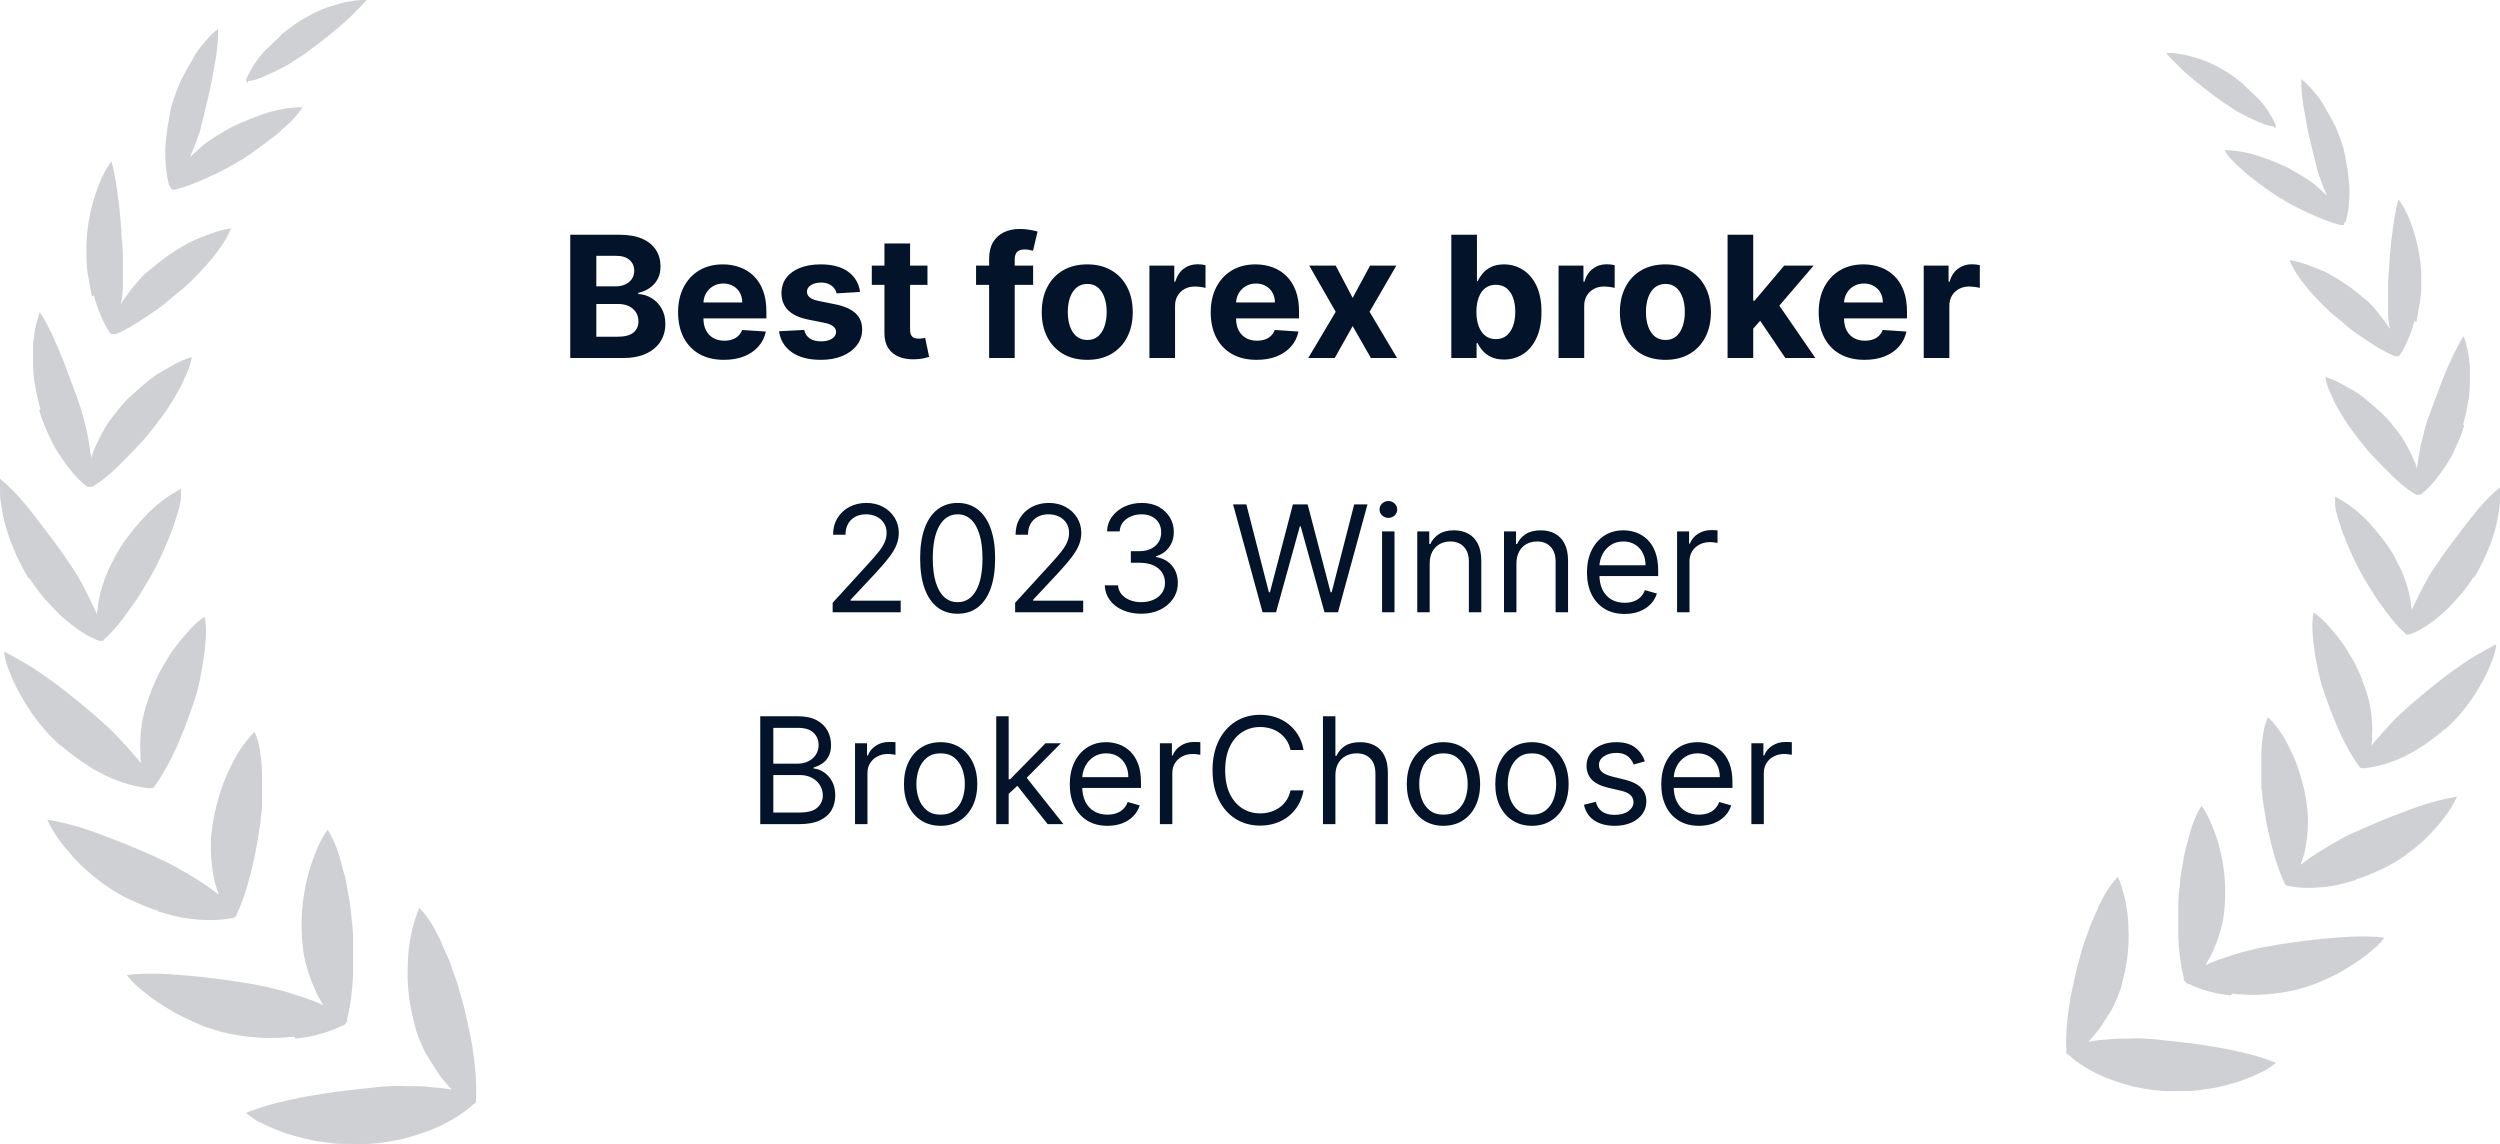 <svg width="236" height="108" viewBox="0 0 236 108" fill="none" xmlns="http://www.w3.org/2000/svg">
<path opacity="0.2" d="M45 103.926C45 103.926 44.809 104.242 44.681 104.242C43.725 105.127 42.323 106.012 40.73 106.644C39.901 106.96 38.945 107.277 37.989 107.529C37.033 107.719 36.013 107.909 35.057 107.972C34.101 108.035 33.081 107.972 31.997 107.972C31.487 107.972 30.914 107.845 30.34 107.782C29.766 107.719 29.256 107.593 28.683 107.466C28.173 107.34 27.599 107.15 27.089 107.024C26.579 106.834 26.069 106.644 25.623 106.455C25.177 106.265 24.731 106.012 24.285 105.823C23.902 105.57 23.52 105.317 23.201 105.064C23.966 104.748 24.922 104.432 25.878 104.179C26.898 103.926 27.982 103.673 29.065 103.484C30.149 103.294 31.36 103.104 32.443 102.978C33.591 102.851 34.738 102.725 35.822 102.599C36.714 102.535 37.606 102.472 38.435 102.535C39.327 102.535 40.156 102.535 40.984 102.662C41.558 102.662 42.132 102.788 42.642 102.851C42.259 102.472 41.941 102.03 41.558 101.587C41.112 100.955 40.666 100.196 40.22 99.501C39.837 98.743 39.518 97.984 39.264 97.225C39.008 96.214 38.754 95.202 38.626 94.191C38.499 93.116 38.435 92.105 38.499 91.093C38.499 90.082 38.626 89.134 38.817 88.186C39.008 87.3 39.264 86.415 39.582 85.72C39.773 85.91 39.965 86.099 40.156 86.352C40.347 86.605 40.538 86.858 40.73 87.174C40.921 87.49 41.112 87.806 41.239 88.122C41.431 88.438 41.622 88.818 41.749 89.197C41.941 89.576 42.068 89.956 42.259 90.335C42.45 90.714 42.578 91.093 42.705 91.536C43.024 92.358 43.279 93.116 43.47 93.875C43.725 94.697 43.916 95.519 44.108 96.403C44.299 97.288 44.49 98.11 44.618 98.995C44.873 100.639 45 102.156 44.936 103.484C44.936 103.61 44.936 103.8 44.936 103.926H45ZM27.918 98.047C29.639 97.857 31.105 97.415 32.252 96.846C32.38 96.846 32.507 96.783 32.635 96.593C32.762 96.467 32.826 96.34 32.762 96.214C33.081 95.013 33.272 93.432 33.336 91.915C33.336 91.093 33.336 90.208 33.336 89.387C33.336 88.565 33.336 87.68 33.208 86.921C33.145 86.163 33.081 85.341 32.889 84.519C32.762 83.697 32.635 82.875 32.38 82.117C32.188 81.358 31.997 80.6 31.742 79.968C31.487 79.335 31.232 78.766 30.914 78.324C30.467 78.956 30.085 79.715 29.766 80.536C29.448 81.358 29.129 82.243 28.938 83.192C28.491 85.088 28.364 87.174 28.555 89.07C28.619 89.829 28.747 90.651 29.001 91.409C29.193 92.168 29.511 92.927 29.83 93.622C30.021 94.064 30.276 94.507 30.531 94.886C30.085 94.697 29.639 94.507 29.129 94.317C28.364 94.064 27.599 93.812 26.77 93.559C25.942 93.369 25.113 93.116 24.285 92.99C22.245 92.611 20.014 92.294 17.847 92.105C16.764 92.042 15.744 91.915 14.724 91.915C13.768 91.915 12.812 91.915 11.983 92.042C12.429 92.674 13.13 93.306 13.895 93.875C14.66 94.507 15.552 95.013 16.445 95.582C17.401 96.087 18.357 96.53 19.313 96.909C20.269 97.225 21.225 97.541 22.118 97.668C23.074 97.857 24.03 97.921 24.986 97.984C25.942 97.984 26.834 97.984 27.727 97.857L27.918 98.047ZM14.915 86.036C15.807 86.289 16.636 86.542 17.465 86.668C18.293 86.795 19.122 86.858 19.887 86.858C20.588 86.858 21.225 86.795 21.863 86.668C21.99 86.668 22.118 86.668 22.181 86.542C22.309 86.479 22.372 86.352 22.372 86.226C22.628 85.72 22.882 85.088 23.074 84.456C23.329 83.76 23.52 83.002 23.711 82.243C23.902 81.485 24.093 80.663 24.221 79.904C24.348 79.146 24.476 78.324 24.603 77.565C24.603 77.186 24.667 76.807 24.731 76.427C24.731 76.048 24.731 75.669 24.731 75.226C24.731 74.468 24.731 73.646 24.731 72.887C24.667 71.37 24.476 69.979 24.03 69.094C23.52 69.6 23.01 70.232 22.564 70.928C22.118 71.623 21.735 72.445 21.353 73.267C20.652 74.974 20.142 76.87 19.95 78.766C19.823 80.22 19.95 81.864 20.269 83.255C20.397 83.697 20.524 84.076 20.652 84.456C20.333 84.203 19.95 83.95 19.632 83.697C18.421 82.875 16.955 81.99 15.552 81.295C13.768 80.473 11.728 79.588 9.816 78.893C8.86 78.513 7.904 78.198 7.011 77.945C6.119 77.692 5.227 77.502 4.462 77.376C5.035 78.703 6.246 80.284 7.649 81.674C8.35 82.37 9.178 83.002 9.943 83.571C10.326 83.824 10.772 84.14 11.154 84.329C11.537 84.582 11.983 84.772 12.365 84.962C13.194 85.341 14.023 85.72 14.915 85.973V86.036ZM5.737 70.359C6.374 70.928 7.075 71.433 7.776 71.939C8.159 72.192 8.477 72.382 8.86 72.635C9.242 72.824 9.625 73.014 9.943 73.203C11.409 73.899 12.812 74.278 14.023 74.404C14.086 74.404 14.214 74.404 14.341 74.404C14.469 74.404 14.533 74.278 14.596 74.215C15.297 73.267 15.999 72.002 16.636 70.612C16.764 70.296 16.955 69.916 17.082 69.537C17.21 69.158 17.401 68.842 17.528 68.462C17.783 67.767 18.038 67.008 18.293 66.313C18.739 64.985 19.058 63.405 19.249 61.951C19.377 61.256 19.377 60.56 19.441 59.928C19.441 59.296 19.441 58.727 19.313 58.221C18.739 58.601 18.166 59.106 17.656 59.739C17.146 60.307 16.572 61.003 16.062 61.761C15.616 62.52 15.106 63.279 14.724 64.164C14.533 64.606 14.341 64.985 14.214 65.428C14.023 65.87 13.895 66.313 13.768 66.692C13.576 67.388 13.385 68.083 13.322 68.842C13.258 69.6 13.194 70.296 13.258 70.991C13.258 71.37 13.258 71.686 13.322 72.066C13.13 71.813 12.875 71.497 12.62 71.244C12.174 70.675 11.664 70.169 11.154 69.6C10.645 69.031 10.071 68.525 9.497 68.02C9.115 67.704 8.796 67.388 8.414 67.072C8.031 66.755 7.649 66.439 7.266 66.123C6.501 65.491 5.673 64.859 4.908 64.29C4.079 63.721 3.314 63.152 2.55 62.71C1.785 62.267 1.02 61.825 0.382 61.509C0.446 62.204 0.701 62.962 1.02 63.721C1.339 64.543 1.785 65.365 2.231 66.123C3.187 67.767 4.462 69.284 5.673 70.359H5.737ZM2.805 54.618C3.251 55.313 3.761 56.009 4.271 56.578C4.844 57.21 5.354 57.779 5.928 58.285C7.075 59.296 8.286 60.118 9.37 60.497C9.37 60.497 9.497 60.497 9.625 60.497C9.688 60.497 9.816 60.497 9.816 60.371C10.708 59.612 11.537 58.538 12.365 57.336C12.812 56.767 13.194 56.135 13.576 55.503C13.959 54.871 14.341 54.239 14.66 53.607C15.297 52.406 15.871 51.015 16.381 49.687C16.572 48.992 16.827 48.36 16.955 47.791C17.018 47.475 17.082 47.222 17.082 46.906C17.082 46.653 17.082 46.4 17.082 46.147C16.509 46.463 15.871 46.843 15.297 47.285C14.66 47.791 14.086 48.297 13.513 48.929C12.939 49.561 12.365 50.256 11.855 50.952C11.346 51.647 10.899 52.406 10.517 53.227C9.88 54.428 9.433 55.882 9.242 57.147C9.242 57.4 9.178 57.716 9.115 57.968C9.051 57.716 8.924 57.463 8.796 57.21C8.222 56.009 7.585 54.681 6.756 53.48C6.246 52.722 5.737 51.963 5.163 51.205C4.589 50.446 4.016 49.687 3.442 48.929C2.868 48.17 2.295 47.475 1.721 46.843C1.147 46.211 0.574 45.642 0 45.199C0 45.515 0 45.831 0 46.211C0 46.59 0 46.969 0.064 47.348C0.191 48.17 0.319 48.992 0.574 49.814C1.084 51.52 1.848 53.227 2.677 54.555L2.805 54.618ZM3.697 38.688C3.888 39.446 4.207 40.205 4.526 40.9C4.844 41.596 5.163 42.291 5.609 42.923C6.438 44.188 7.266 45.199 8.159 45.894C8.159 45.894 8.286 45.958 8.35 45.958C8.35 45.958 8.414 45.958 8.477 45.958C8.477 45.958 8.541 45.958 8.605 45.958C8.605 45.958 8.732 45.958 8.796 45.894C9.752 45.325 10.772 44.44 11.728 43.429C12.238 42.923 12.748 42.417 13.194 41.912C13.704 41.406 14.086 40.837 14.533 40.331C14.915 39.826 15.361 39.257 15.744 38.688C16.126 38.119 16.509 37.487 16.827 36.918C17.018 36.602 17.146 36.349 17.273 36.033C17.401 35.717 17.528 35.464 17.656 35.211C17.911 34.642 18.038 34.136 18.102 33.694C17.528 33.883 16.891 34.136 16.253 34.516C15.935 34.705 15.616 34.895 15.234 35.084C15.043 35.211 14.915 35.274 14.724 35.401C14.533 35.527 14.405 35.654 14.214 35.78C13.576 36.286 12.939 36.855 12.302 37.423C11.664 37.992 11.154 38.688 10.645 39.32C10.453 39.573 10.262 39.826 10.071 40.142C9.88 40.395 9.752 40.711 9.561 41.027C9.242 41.596 8.987 42.228 8.732 42.797C8.732 42.986 8.605 43.113 8.605 43.303C8.605 43.113 8.605 42.986 8.541 42.797C8.477 42.165 8.35 41.532 8.222 40.837C8.159 40.521 8.031 40.142 7.967 39.826C7.904 39.51 7.776 39.13 7.712 38.814C7.458 37.992 7.139 37.171 6.82 36.286C6.501 35.464 6.183 34.579 5.864 33.757C5.673 33.378 5.545 32.935 5.354 32.556C5.163 32.177 5.035 31.797 4.844 31.418C4.462 30.66 4.143 30.027 3.761 29.458C3.569 30.027 3.378 30.66 3.251 31.418C3.251 31.797 3.123 32.177 3.123 32.556C3.123 32.935 3.123 33.378 3.123 33.82C3.123 34.642 3.123 35.527 3.314 36.349C3.442 37.171 3.633 37.992 3.824 38.688H3.697ZM8.86 27.878C9.242 29.269 9.752 30.47 10.326 31.355C10.389 31.481 10.517 31.544 10.581 31.544C10.645 31.544 10.772 31.544 10.899 31.544C11.855 31.165 13.003 30.47 14.086 29.711C14.66 29.332 15.234 28.953 15.744 28.51C16.253 28.068 16.764 27.625 17.273 27.246C19.122 25.602 21.225 23.2 21.799 21.556C21.225 21.62 20.588 21.809 19.887 22.062C19.249 22.315 18.484 22.568 17.783 22.947C17.082 23.326 16.381 23.769 15.744 24.212C15.106 24.654 14.469 25.223 13.831 25.729C13.576 25.918 13.385 26.171 13.13 26.424C12.939 26.677 12.684 26.93 12.493 27.183C12.111 27.688 11.728 28.194 11.409 28.7C11.409 28.7 11.409 28.7 11.409 28.763C11.409 28.763 11.409 28.763 11.409 28.7C11.537 28.131 11.601 27.499 11.601 26.803C11.601 26.487 11.601 26.171 11.601 25.792C11.601 25.476 11.601 25.16 11.601 24.844C11.601 24.022 11.601 23.2 11.473 22.315C11.473 21.493 11.346 20.608 11.282 19.723C11.154 18.838 11.091 18.08 10.963 17.321C10.836 16.562 10.708 15.867 10.517 15.235C9.178 16.942 8.095 20.735 8.159 23.579C8.159 24.338 8.159 25.096 8.286 25.855C8.414 26.614 8.541 27.309 8.669 28.004L8.86 27.878ZM16.19 17.89C16.19 17.89 16.445 17.953 16.572 17.89C17.592 17.637 18.676 17.195 19.887 16.626C20.46 16.373 21.098 16.057 21.671 15.741C21.99 15.551 22.245 15.425 22.5 15.235C22.819 15.108 23.074 14.919 23.329 14.729C23.838 14.413 24.348 14.034 24.858 13.655C25.368 13.275 25.878 12.896 26.388 12.453C26.834 12.011 27.344 11.632 27.663 11.252C28.045 10.873 28.364 10.431 28.555 10.114C27.982 10.114 27.344 10.178 26.643 10.304C25.942 10.431 25.241 10.62 24.54 10.873C23.838 11.126 23.074 11.442 22.372 11.758C21.671 12.074 20.97 12.517 20.333 12.896C20.078 13.086 19.823 13.212 19.568 13.402C19.313 13.591 19.058 13.781 18.867 13.971C18.548 14.287 18.23 14.54 17.911 14.856C18.102 14.476 18.23 14.097 18.421 13.655C18.548 13.338 18.612 13.086 18.739 12.77C18.867 12.453 18.931 12.201 18.994 11.884C19.186 11.126 19.377 10.367 19.568 9.546C19.759 8.724 19.95 7.965 20.078 7.143C20.205 6.322 20.397 5.563 20.46 4.804C20.588 4.046 20.588 3.35 20.588 2.718C20.205 3.034 19.759 3.414 19.377 3.919C18.931 4.425 18.484 4.994 18.166 5.626C17.783 6.258 17.401 6.954 17.082 7.586C16.764 8.281 16.509 8.977 16.317 9.609C16.19 9.925 16.126 10.304 16.062 10.62C15.999 10.936 15.935 11.316 15.871 11.695C15.744 12.39 15.68 13.086 15.616 13.781C15.552 15.108 15.68 16.373 15.935 17.384C15.935 17.511 16.062 17.637 16.126 17.7L16.19 17.89ZM23.392 7.649C23.902 7.649 24.731 7.333 25.623 6.89C26.069 6.701 26.516 6.448 27.026 6.195C27.28 6.069 27.472 5.942 27.727 5.753C27.982 5.626 28.173 5.437 28.428 5.31C29.001 4.931 29.575 4.488 30.149 4.046C30.722 3.603 31.296 3.161 31.806 2.718C32.38 2.213 32.889 1.833 33.336 1.328C33.782 0.885 34.228 0.443 34.611 0C34.164 0 33.654 0 33.081 0.126C32.507 0.19 31.933 0.379 31.296 0.569C30.659 0.759 30.085 1.011 29.448 1.328C28.874 1.644 28.3 1.96 27.854 2.276C27.599 2.465 27.344 2.655 27.089 2.845C26.834 3.034 26.579 3.224 26.388 3.477C25.942 3.919 25.496 4.299 25.05 4.741C24.221 5.626 23.647 6.574 23.265 7.396C23.201 7.586 23.265 7.839 23.392 7.839V7.649Z" fill="#0F172A"/>
<path d="M53.832 33.798V22.162H58.491C59.347 22.162 60.061 22.289 60.633 22.542C61.205 22.796 61.635 23.148 61.923 23.599C62.211 24.046 62.354 24.561 62.354 25.145C62.354 25.599 62.264 25.999 62.082 26.344C61.9 26.684 61.65 26.965 61.332 27.184C61.017 27.4 60.657 27.554 60.252 27.645V27.758C60.695 27.777 61.11 27.902 61.496 28.133C61.887 28.364 62.203 28.688 62.445 29.105C62.688 29.518 62.809 30.01 62.809 30.582C62.809 31.2 62.656 31.751 62.349 32.236C62.046 32.717 61.597 33.097 61.002 33.378C60.407 33.658 59.675 33.798 58.803 33.798H53.832ZM56.292 31.787H58.298C58.983 31.787 59.483 31.656 59.798 31.395C60.112 31.13 60.269 30.777 60.269 30.338C60.269 30.016 60.191 29.732 60.036 29.486C59.881 29.239 59.659 29.046 59.371 28.906C59.087 28.766 58.748 28.696 58.354 28.696H56.292V31.787ZM56.292 27.031H58.116C58.453 27.031 58.752 26.972 59.014 26.855C59.279 26.734 59.487 26.563 59.639 26.344C59.794 26.124 59.871 25.861 59.871 25.554C59.871 25.133 59.722 24.794 59.423 24.537C59.127 24.279 58.707 24.15 58.161 24.15H56.292V27.031ZM68.342 33.969C67.444 33.969 66.671 33.787 66.023 33.423C65.379 33.056 64.883 32.537 64.535 31.866C64.186 31.192 64.012 30.395 64.012 29.474C64.012 28.576 64.186 27.789 64.535 27.111C64.883 26.433 65.374 25.904 66.006 25.525C66.643 25.147 67.389 24.957 68.245 24.957C68.821 24.957 69.357 25.05 69.853 25.236C70.353 25.417 70.789 25.692 71.16 26.059C71.535 26.427 71.826 26.889 72.035 27.446C72.243 27.999 72.347 28.647 72.347 29.389V30.054H64.978V28.554H70.069C70.069 28.205 69.993 27.897 69.842 27.628C69.69 27.359 69.48 27.148 69.211 26.997C68.946 26.842 68.637 26.764 68.285 26.764C67.917 26.764 67.592 26.849 67.308 27.02C67.027 27.186 66.808 27.412 66.648 27.696C66.489 27.976 66.408 28.289 66.404 28.633V30.059C66.404 30.491 66.484 30.864 66.643 31.179C66.806 31.493 67.035 31.736 67.33 31.906C67.626 32.077 67.976 32.162 68.381 32.162C68.65 32.162 68.897 32.124 69.12 32.048C69.344 31.972 69.535 31.859 69.694 31.707C69.853 31.556 69.974 31.37 70.058 31.15L72.296 31.298C72.183 31.836 71.95 32.306 71.597 32.707C71.249 33.105 70.798 33.416 70.245 33.639C69.696 33.859 69.061 33.969 68.342 33.969ZM81.188 27.559L78.972 27.696C78.934 27.506 78.853 27.336 78.728 27.184C78.603 27.029 78.438 26.906 78.234 26.815C78.033 26.72 77.792 26.673 77.512 26.673C77.137 26.673 76.821 26.753 76.563 26.912C76.306 27.067 76.177 27.275 76.177 27.537C76.177 27.745 76.26 27.921 76.427 28.065C76.594 28.209 76.879 28.325 77.285 28.412L78.864 28.73C79.713 28.904 80.345 29.184 80.762 29.571C81.179 29.957 81.387 30.465 81.387 31.094C81.387 31.666 81.219 32.167 80.881 32.599C80.548 33.031 80.09 33.368 79.506 33.611C78.927 33.849 78.258 33.969 77.501 33.969C76.345 33.969 75.425 33.728 74.739 33.247C74.058 32.762 73.658 32.103 73.54 31.27L75.921 31.145C75.993 31.497 76.167 31.766 76.444 31.951C76.72 32.133 77.075 32.224 77.506 32.224C77.931 32.224 78.272 32.143 78.529 31.98C78.79 31.813 78.923 31.599 78.927 31.338C78.923 31.118 78.83 30.938 78.648 30.798C78.467 30.654 78.186 30.544 77.808 30.469L76.296 30.167C75.444 29.997 74.809 29.701 74.393 29.281C73.98 28.861 73.773 28.325 73.773 27.673C73.773 27.113 73.925 26.63 74.228 26.224C74.535 25.819 74.965 25.506 75.518 25.287C76.075 25.067 76.726 24.957 77.472 24.957C78.575 24.957 79.442 25.19 80.075 25.656C80.711 26.122 81.082 26.756 81.188 27.559ZM87.553 25.071V26.889H82.298V25.071H87.553ZM83.491 22.98H85.911V31.116C85.911 31.34 85.945 31.514 86.013 31.639C86.082 31.76 86.176 31.845 86.298 31.895C86.423 31.944 86.567 31.969 86.729 31.969C86.843 31.969 86.957 31.959 87.07 31.94C87.184 31.917 87.271 31.9 87.332 31.889L87.712 33.69C87.591 33.728 87.421 33.772 87.201 33.821C86.981 33.874 86.714 33.906 86.4 33.917C85.817 33.94 85.305 33.862 84.866 33.684C84.43 33.506 84.091 33.23 83.849 32.855C83.606 32.48 83.487 32.006 83.491 31.434V22.98ZM97.526 25.071V26.889H92.14V25.071H97.526ZM93.373 33.798V24.44C93.373 23.808 93.496 23.283 93.742 22.866C93.992 22.45 94.333 22.137 94.765 21.929C95.197 21.72 95.687 21.616 96.237 21.616C96.608 21.616 96.947 21.645 97.254 21.701C97.564 21.758 97.795 21.809 97.947 21.855L97.515 23.673C97.42 23.643 97.303 23.614 97.163 23.588C97.026 23.561 96.886 23.548 96.742 23.548C96.386 23.548 96.138 23.631 95.998 23.798C95.858 23.961 95.788 24.19 95.788 24.486V33.798H93.373ZM102.636 33.969C101.753 33.969 100.99 33.781 100.346 33.406C99.706 33.027 99.211 32.501 98.863 31.826C98.514 31.148 98.34 30.363 98.34 29.469C98.34 28.567 98.514 27.779 98.863 27.105C99.211 26.427 99.706 25.9 100.346 25.525C100.99 25.147 101.753 24.957 102.636 24.957C103.518 24.957 104.28 25.147 104.92 25.525C105.564 25.9 106.06 26.427 106.408 27.105C106.757 27.779 106.931 28.567 106.931 29.469C106.931 30.363 106.757 31.148 106.408 31.826C106.06 32.501 105.564 33.027 104.92 33.406C104.28 33.781 103.518 33.969 102.636 33.969ZM102.647 32.094C103.049 32.094 103.384 31.98 103.653 31.753C103.922 31.522 104.124 31.207 104.261 30.809C104.401 30.412 104.471 29.959 104.471 29.451C104.471 28.944 104.401 28.491 104.261 28.094C104.124 27.696 103.922 27.381 103.653 27.15C103.384 26.919 103.049 26.804 102.647 26.804C102.242 26.804 101.901 26.919 101.624 27.15C101.352 27.381 101.145 27.696 101.005 28.094C100.869 28.491 100.8 28.944 100.8 29.451C100.8 29.959 100.869 30.412 101.005 30.809C101.145 31.207 101.352 31.522 101.624 31.753C101.901 31.98 102.242 32.094 102.647 32.094ZM108.505 33.798V25.071H110.852V26.594H110.942C111.102 26.052 111.369 25.643 111.744 25.366C112.119 25.086 112.55 24.946 113.039 24.946C113.16 24.946 113.291 24.953 113.431 24.968C113.571 24.984 113.694 25.005 113.8 25.031V27.179C113.687 27.145 113.53 27.114 113.329 27.088C113.128 27.061 112.944 27.048 112.778 27.048C112.422 27.048 112.103 27.126 111.823 27.281C111.547 27.433 111.327 27.645 111.164 27.917C111.005 28.19 110.925 28.505 110.925 28.861V33.798H108.505ZM118.623 33.969C117.725 33.969 116.952 33.787 116.305 33.423C115.661 33.056 115.165 32.537 114.816 31.866C114.468 31.192 114.293 30.395 114.293 29.474C114.293 28.576 114.468 27.789 114.816 27.111C115.165 26.433 115.655 25.904 116.288 25.525C116.924 25.147 117.67 24.957 118.526 24.957C119.102 24.957 119.638 25.05 120.134 25.236C120.634 25.417 121.07 25.692 121.441 26.059C121.816 26.427 122.108 26.889 122.316 27.446C122.524 27.999 122.629 28.647 122.629 29.389V30.054H115.259V28.554H120.35C120.35 28.205 120.274 27.897 120.123 27.628C119.971 27.359 119.761 27.148 119.492 26.997C119.227 26.842 118.918 26.764 118.566 26.764C118.199 26.764 117.873 26.849 117.589 27.02C117.308 27.186 117.089 27.412 116.93 27.696C116.771 27.976 116.689 28.289 116.685 28.633V30.059C116.685 30.491 116.765 30.864 116.924 31.179C117.087 31.493 117.316 31.736 117.612 31.906C117.907 32.077 118.257 32.162 118.663 32.162C118.932 32.162 119.178 32.124 119.401 32.048C119.625 31.972 119.816 31.859 119.975 31.707C120.134 31.556 120.255 31.37 120.339 31.15L122.577 31.298C122.464 31.836 122.231 32.306 121.879 32.707C121.53 33.105 121.079 33.416 120.526 33.639C119.977 33.859 119.343 33.969 118.623 33.969ZM126.09 25.071L127.692 28.122L129.335 25.071H131.817L129.289 29.434L131.886 33.798H129.414L127.692 30.781L125.999 33.798H123.499L126.09 29.434L123.59 25.071H126.09ZM137.004 33.798V22.162H139.424V26.537H139.498C139.604 26.302 139.757 26.063 139.958 25.821C140.163 25.575 140.428 25.37 140.754 25.207C141.083 25.041 141.492 24.957 141.981 24.957C142.617 24.957 143.204 25.124 143.742 25.457C144.28 25.787 144.71 26.285 145.032 26.951C145.354 27.614 145.515 28.446 145.515 29.446C145.515 30.419 145.358 31.241 145.043 31.912C144.733 32.578 144.308 33.084 143.771 33.429C143.237 33.77 142.638 33.94 141.975 33.94C141.505 33.94 141.106 33.862 140.776 33.707C140.451 33.552 140.183 33.357 139.975 33.122C139.767 32.883 139.608 32.643 139.498 32.4H139.39V33.798H137.004ZM139.373 29.434C139.373 29.953 139.445 30.406 139.589 30.792C139.733 31.179 139.941 31.48 140.214 31.696C140.487 31.908 140.818 32.014 141.208 32.014C141.602 32.014 141.935 31.906 142.208 31.69C142.481 31.47 142.687 31.167 142.827 30.781C142.971 30.391 143.043 29.942 143.043 29.434C143.043 28.931 142.973 28.488 142.833 28.105C142.693 27.722 142.487 27.423 142.214 27.207C141.941 26.991 141.606 26.883 141.208 26.883C140.814 26.883 140.481 26.988 140.208 27.196C139.939 27.404 139.733 27.7 139.589 28.082C139.445 28.465 139.373 28.916 139.373 29.434ZM147.13 33.798V25.071H149.477V26.594H149.567C149.727 26.052 149.994 25.643 150.369 25.366C150.744 25.086 151.175 24.946 151.664 24.946C151.785 24.946 151.916 24.953 152.056 24.968C152.196 24.984 152.319 25.005 152.425 25.031V27.179C152.312 27.145 152.155 27.114 151.954 27.088C151.753 27.061 151.569 27.048 151.403 27.048C151.047 27.048 150.728 27.126 150.448 27.281C150.172 27.433 149.952 27.645 149.789 27.917C149.63 28.19 149.55 28.505 149.55 28.861V33.798H147.13ZM157.214 33.969C156.331 33.969 155.568 33.781 154.924 33.406C154.284 33.027 153.79 32.501 153.441 31.826C153.093 31.148 152.918 30.363 152.918 29.469C152.918 28.567 153.093 27.779 153.441 27.105C153.79 26.427 154.284 25.9 154.924 25.525C155.568 25.147 156.331 24.957 157.214 24.957C158.096 24.957 158.858 25.147 159.498 25.525C160.142 25.9 160.638 26.427 160.987 27.105C161.335 27.779 161.509 28.567 161.509 29.469C161.509 30.363 161.335 31.148 160.987 31.826C160.638 32.501 160.142 33.027 159.498 33.406C158.858 33.781 158.096 33.969 157.214 33.969ZM157.225 32.094C157.627 32.094 157.962 31.98 158.231 31.753C158.5 31.522 158.702 31.207 158.839 30.809C158.979 30.412 159.049 29.959 159.049 29.451C159.049 28.944 158.979 28.491 158.839 28.094C158.702 27.696 158.5 27.381 158.231 27.15C157.962 26.919 157.627 26.804 157.225 26.804C156.82 26.804 156.479 26.919 156.202 27.15C155.93 27.381 155.723 27.696 155.583 28.094C155.447 28.491 155.379 28.944 155.379 29.451C155.379 29.959 155.447 30.412 155.583 30.809C155.723 31.207 155.93 31.522 156.202 31.753C156.479 31.98 156.82 32.094 157.225 32.094ZM165.276 31.287L165.282 28.383H165.634L168.43 25.071H171.208L167.452 29.457H166.879L165.276 31.287ZM163.083 33.798V22.162H165.504V33.798H163.083ZM168.538 33.798L165.969 29.997L167.583 28.287L171.373 33.798H168.538ZM176.013 33.969C175.116 33.969 174.343 33.787 173.695 33.423C173.051 33.056 172.555 32.537 172.207 31.866C171.858 31.192 171.684 30.395 171.684 29.474C171.684 28.576 171.858 27.789 172.207 27.111C172.555 26.433 173.046 25.904 173.678 25.525C174.315 25.147 175.061 24.957 175.917 24.957C176.493 24.957 177.029 25.05 177.525 25.236C178.025 25.417 178.46 25.692 178.832 26.059C179.207 26.427 179.498 26.889 179.707 27.446C179.915 27.999 180.019 28.647 180.019 29.389V30.054H172.65V28.554H177.741C177.741 28.205 177.665 27.897 177.513 27.628C177.362 27.359 177.152 27.148 176.883 26.997C176.618 26.842 176.309 26.764 175.957 26.764C175.589 26.764 175.263 26.849 174.979 27.02C174.699 27.186 174.479 27.412 174.32 27.696C174.161 27.976 174.08 28.289 174.076 28.633V30.059C174.076 30.491 174.156 30.864 174.315 31.179C174.478 31.493 174.707 31.736 175.002 31.906C175.298 32.077 175.648 32.162 176.053 32.162C176.322 32.162 176.568 32.124 176.792 32.048C177.015 31.972 177.207 31.859 177.366 31.707C177.525 31.556 177.646 31.37 177.729 31.15L179.968 31.298C179.854 31.836 179.621 32.306 179.269 32.707C178.921 33.105 178.47 33.416 177.917 33.639C177.368 33.859 176.733 33.969 176.013 33.969ZM181.599 33.798V25.071H183.945V26.594H184.036C184.195 26.052 184.462 25.643 184.837 25.366C185.212 25.086 185.644 24.946 186.133 24.946C186.254 24.946 186.385 24.953 186.525 24.968C186.665 24.984 186.788 25.005 186.894 25.031V27.179C186.781 27.145 186.623 27.114 186.423 27.088C186.222 27.061 186.038 27.048 185.871 27.048C185.515 27.048 185.197 27.126 184.917 27.281C184.64 27.433 184.421 27.645 184.258 27.917C184.099 28.19 184.019 28.505 184.019 28.861V33.798H181.599Z" fill="#031329"/>
<path d="M78.603 57.798V56.903L81.964 53.224C82.358 52.793 82.683 52.419 82.938 52.101C83.193 51.779 83.382 51.477 83.505 51.196C83.631 50.911 83.694 50.612 83.694 50.301C83.694 49.943 83.608 49.633 83.435 49.371C83.266 49.109 83.034 48.907 82.739 48.765C82.444 48.622 82.113 48.551 81.745 48.551C81.354 48.551 81.012 48.632 80.721 48.794C80.432 48.954 80.209 49.177 80.049 49.466C79.894 49.754 79.816 50.092 79.816 50.48H78.643C78.643 49.883 78.78 49.36 79.055 48.909C79.33 48.458 79.705 48.107 80.179 47.855C80.656 47.603 81.191 47.477 81.785 47.477C82.381 47.477 82.91 47.603 83.371 47.855C83.831 48.107 84.192 48.447 84.454 48.874C84.716 49.302 84.847 49.777 84.847 50.301C84.847 50.675 84.779 51.042 84.643 51.4C84.511 51.754 84.279 52.15 83.947 52.588C83.619 53.022 83.163 53.552 82.58 54.179L80.293 56.625V56.704H85.026V57.798H78.603ZM90.4 57.937C89.651 57.937 89.013 57.733 88.486 57.326C87.959 56.915 87.557 56.32 87.278 55.541C87 54.759 86.861 53.814 86.861 52.707C86.861 51.607 87 50.667 87.278 49.888C87.56 49.106 87.964 48.51 88.491 48.099C89.022 47.684 89.658 47.477 90.4 47.477C91.143 47.477 91.778 47.684 92.305 48.099C92.835 48.51 93.239 49.106 93.518 49.888C93.799 50.667 93.94 51.607 93.94 52.707C93.94 53.814 93.801 54.759 93.522 55.541C93.244 56.32 92.841 56.915 92.314 57.326C91.787 57.733 91.149 57.937 90.4 57.937ZM90.4 56.844C91.143 56.844 91.719 56.486 92.13 55.77C92.541 55.054 92.747 54.033 92.747 52.707C92.747 51.826 92.653 51.075 92.464 50.455C92.278 49.835 92.01 49.363 91.658 49.038C91.31 48.713 90.891 48.551 90.4 48.551C89.665 48.551 89.09 48.914 88.675 49.64C88.261 50.362 88.054 51.385 88.054 52.707C88.054 53.589 88.147 54.338 88.332 54.954C88.518 55.571 88.785 56.04 89.133 56.361C89.484 56.683 89.906 56.844 90.4 56.844ZM95.829 57.798V56.903L99.19 53.224C99.585 52.793 99.909 52.419 100.165 52.101C100.42 51.779 100.609 51.477 100.731 51.196C100.857 50.911 100.92 50.612 100.92 50.301C100.92 49.943 100.834 49.633 100.662 49.371C100.493 49.109 100.261 48.907 99.966 48.765C99.671 48.622 99.339 48.551 98.971 48.551C98.58 48.551 98.239 48.632 97.947 48.794C97.659 48.954 97.435 49.177 97.276 49.466C97.12 49.754 97.042 50.092 97.042 50.48H95.869C95.869 49.883 96.007 49.36 96.282 48.909C96.557 48.458 96.931 48.107 97.405 47.855C97.883 47.603 98.418 47.477 99.011 47.477C99.608 47.477 100.136 47.603 100.597 47.855C101.058 48.107 101.419 48.447 101.681 48.874C101.943 49.302 102.074 49.777 102.074 50.301C102.074 50.675 102.006 51.042 101.87 51.4C101.737 51.754 101.505 52.15 101.174 52.588C100.846 53.022 100.39 53.552 99.807 54.179L97.52 56.625V56.704H102.253V57.798H95.829ZM107.746 57.937C107.09 57.937 106.505 57.825 105.991 57.599C105.481 57.374 105.075 57.061 104.773 56.66C104.475 56.255 104.313 55.786 104.286 55.253H105.539C105.565 55.581 105.678 55.864 105.877 56.103C106.076 56.338 106.336 56.52 106.657 56.65C106.979 56.779 107.335 56.844 107.726 56.844C108.164 56.844 108.552 56.767 108.89 56.615C109.228 56.462 109.493 56.25 109.685 55.978C109.877 55.707 109.974 55.392 109.974 55.034C109.974 54.659 109.881 54.33 109.695 54.044C109.51 53.756 109.238 53.531 108.88 53.368C108.522 53.206 108.084 53.125 107.567 53.125H106.752V52.031H107.567C107.972 52.031 108.326 51.958 108.631 51.812C108.939 51.666 109.18 51.461 109.352 51.196C109.528 50.931 109.616 50.619 109.616 50.261C109.616 49.916 109.539 49.617 109.387 49.361C109.234 49.106 109.019 48.907 108.741 48.765C108.465 48.622 108.141 48.551 107.766 48.551C107.415 48.551 107.083 48.616 106.772 48.745C106.464 48.871 106.212 49.055 106.016 49.297C105.821 49.535 105.715 49.824 105.698 50.162H104.505C104.525 49.628 104.685 49.161 104.987 48.76C105.289 48.355 105.683 48.041 106.17 47.815C106.661 47.59 107.199 47.477 107.786 47.477C108.416 47.477 108.956 47.605 109.407 47.86C109.858 48.112 110.204 48.445 110.446 48.859C110.688 49.273 110.809 49.721 110.809 50.202C110.809 50.775 110.658 51.264 110.356 51.668C110.058 52.072 109.652 52.352 109.138 52.508V52.588C109.781 52.694 110.283 52.967 110.645 53.408C111.006 53.846 111.187 54.388 111.187 55.034C111.187 55.587 111.036 56.085 110.734 56.525C110.436 56.963 110.028 57.308 109.511 57.559C108.994 57.811 108.406 57.937 107.746 57.937ZM119.186 57.798L116.402 47.616H117.655L119.782 55.909H119.882L122.05 47.616H123.442L125.609 55.909H125.709L127.836 47.616H129.089L126.305 57.798H125.032L122.785 49.684H122.706L120.459 57.798H119.186ZM130.466 57.798V50.162H131.64V57.798H130.466ZM131.063 48.889C130.834 48.889 130.637 48.811 130.471 48.655C130.309 48.5 130.228 48.312 130.228 48.094C130.228 47.875 130.309 47.688 130.471 47.532C130.637 47.376 130.834 47.298 131.063 47.298C131.292 47.298 131.487 47.376 131.65 47.532C131.815 47.688 131.898 47.875 131.898 48.094C131.898 48.312 131.815 48.5 131.65 48.655C131.487 48.811 131.292 48.889 131.063 48.889ZM134.962 53.204V57.798H133.789V50.162H134.922V51.355H135.022C135.201 50.967 135.472 50.656 135.837 50.42C136.202 50.182 136.672 50.062 137.249 50.062C137.766 50.062 138.218 50.168 138.606 50.38C138.994 50.589 139.296 50.907 139.511 51.335C139.726 51.759 139.834 52.296 139.834 52.946V57.798H138.661V53.025C138.661 52.425 138.505 51.958 138.194 51.623C137.882 51.285 137.454 51.116 136.911 51.116C136.536 51.116 136.202 51.197 135.907 51.36C135.615 51.522 135.385 51.759 135.216 52.071C135.047 52.382 134.962 52.76 134.962 53.204ZM143.151 53.204V57.798H141.978V50.162H143.112V51.355H143.211C143.39 50.967 143.662 50.656 144.026 50.42C144.391 50.182 144.862 50.062 145.438 50.062C145.955 50.062 146.408 50.168 146.796 50.38C147.183 50.589 147.485 50.907 147.7 51.335C147.916 51.759 148.024 52.296 148.024 52.946V57.798H146.85V53.025C146.85 52.425 146.695 51.958 146.383 51.623C146.071 51.285 145.644 51.116 145.1 51.116C144.726 51.116 144.391 51.197 144.096 51.36C143.804 51.522 143.574 51.759 143.405 52.071C143.236 52.382 143.151 52.76 143.151 53.204ZM153.369 57.957C152.634 57.957 151.999 57.795 151.465 57.47C150.935 57.142 150.526 56.684 150.237 56.098C149.952 55.508 149.81 54.822 149.81 54.04C149.81 53.257 149.952 52.568 150.237 51.971C150.526 51.371 150.927 50.904 151.44 50.569C151.957 50.231 152.561 50.062 153.25 50.062C153.648 50.062 154.04 50.129 154.428 50.261C154.816 50.394 155.169 50.609 155.487 50.907C155.805 51.203 156.059 51.594 156.248 52.081C156.437 52.568 156.531 53.168 156.531 53.88V54.378H150.645V53.363H155.338C155.338 52.933 155.252 52.548 155.08 52.21C154.911 51.872 154.669 51.605 154.354 51.41C154.042 51.214 153.674 51.116 153.25 51.116C152.783 51.116 152.378 51.232 152.037 51.464C151.699 51.693 151.439 51.991 151.256 52.359C151.074 52.727 150.983 53.121 150.983 53.542V54.219C150.983 54.795 151.082 55.284 151.281 55.685C151.483 56.083 151.763 56.386 152.121 56.595C152.479 56.8 152.895 56.903 153.369 56.903C153.678 56.903 153.956 56.86 154.205 56.774C154.456 56.684 154.674 56.552 154.856 56.376C155.038 56.197 155.179 55.975 155.278 55.71L156.412 56.028C156.293 56.413 156.092 56.751 155.81 57.042C155.529 57.331 155.181 57.556 154.766 57.719C154.352 57.878 153.886 57.957 153.369 57.957ZM158.316 57.798V50.162H159.45V51.315H159.529C159.668 50.937 159.92 50.631 160.285 50.395C160.649 50.16 161.06 50.042 161.518 50.042C161.604 50.042 161.712 50.044 161.841 50.047C161.97 50.051 162.068 50.056 162.134 50.062V51.255C162.094 51.245 162.003 51.231 161.861 51.211C161.722 51.188 161.574 51.176 161.418 51.176C161.047 51.176 160.716 51.254 160.424 51.41C160.136 51.562 159.907 51.774 159.738 52.046C159.572 52.314 159.489 52.621 159.489 52.966V57.798H158.316ZM71.768 77.798V67.616H75.328C76.037 67.616 76.622 67.739 77.083 67.984C77.543 68.226 77.886 68.553 78.112 68.964C78.337 69.371 78.45 69.824 78.45 70.321C78.45 70.758 78.372 71.12 78.216 71.405C78.064 71.69 77.862 71.915 77.61 72.081C77.361 72.246 77.091 72.369 76.799 72.449V72.548C77.111 72.568 77.424 72.677 77.739 72.876C78.054 73.075 78.317 73.36 78.529 73.731C78.742 74.103 78.848 74.557 78.848 75.094C78.848 75.604 78.732 76.063 78.5 76.471C78.268 76.878 77.901 77.201 77.401 77.44C76.9 77.679 76.249 77.798 75.447 77.798H71.768ZM73.001 76.704H75.447C76.252 76.704 76.824 76.549 77.162 76.237C77.504 75.922 77.674 75.541 77.674 75.094C77.674 74.749 77.587 74.431 77.411 74.139C77.235 73.844 76.985 73.609 76.66 73.433C76.335 73.254 75.951 73.165 75.507 73.165H73.001V76.704ZM73.001 72.091H75.288C75.659 72.091 75.994 72.018 76.292 71.872C76.594 71.726 76.832 71.521 77.008 71.255C77.187 70.99 77.277 70.679 77.277 70.321C77.277 69.873 77.121 69.494 76.809 69.182C76.498 68.868 76.004 68.71 75.328 68.71H73.001V72.091ZM80.715 77.798V70.162H81.848V71.315H81.928C82.067 70.937 82.319 70.631 82.683 70.395C83.048 70.16 83.459 70.042 83.916 70.042C84.002 70.042 84.11 70.044 84.239 70.047C84.369 70.051 84.466 70.056 84.533 70.062V71.255C84.493 71.246 84.402 71.231 84.259 71.211C84.12 71.188 83.972 71.176 83.817 71.176C83.445 71.176 83.114 71.254 82.822 71.41C82.534 71.562 82.305 71.774 82.136 72.046C81.971 72.314 81.888 72.621 81.888 72.966V77.798H80.715ZM88.793 77.957C88.104 77.957 87.499 77.793 86.979 77.465C86.462 77.137 86.057 76.678 85.766 76.088C85.477 75.498 85.333 74.808 85.333 74.02C85.333 73.224 85.477 72.53 85.766 71.937C86.057 71.343 86.462 70.883 86.979 70.555C87.499 70.226 88.104 70.062 88.793 70.062C89.483 70.062 90.086 70.226 90.603 70.555C91.123 70.883 91.528 71.343 91.816 71.937C92.108 72.53 92.254 73.224 92.254 74.02C92.254 74.808 92.108 75.498 91.816 76.088C91.528 76.678 91.123 77.137 90.603 77.465C90.086 77.793 89.483 77.957 88.793 77.957ZM88.793 76.903C89.317 76.903 89.748 76.769 90.086 76.501C90.424 76.232 90.674 75.879 90.837 75.442C90.999 75.004 91.08 74.53 91.08 74.02C91.08 73.509 90.999 73.034 90.837 72.593C90.674 72.152 90.424 71.796 90.086 71.524C89.748 71.252 89.317 71.116 88.793 71.116C88.27 71.116 87.839 71.252 87.501 71.524C87.163 71.796 86.912 72.152 86.75 72.593C86.588 73.034 86.506 73.509 86.506 74.02C86.506 74.53 86.588 75.004 86.75 75.442C86.912 75.879 87.163 76.232 87.501 76.501C87.839 76.769 88.27 76.903 88.793 76.903ZM95.138 75.014L95.118 73.562H95.357L98.698 70.162H100.15L96.59 73.761H96.491L95.138 75.014ZM94.045 77.798V67.616H95.218V77.798H94.045ZM98.897 77.798L95.914 74.02L96.749 73.204L100.388 77.798H98.897ZM104.547 77.957C103.811 77.957 103.177 77.795 102.643 77.47C102.113 77.142 101.703 76.684 101.415 76.098C101.13 75.508 100.987 74.822 100.987 74.04C100.987 73.257 101.13 72.568 101.415 71.971C101.703 71.371 102.104 70.904 102.618 70.569C103.135 70.231 103.738 70.062 104.428 70.062C104.825 70.062 105.218 70.129 105.606 70.261C105.994 70.394 106.347 70.609 106.665 70.907C106.983 71.203 107.237 71.594 107.426 72.081C107.615 72.568 107.709 73.168 107.709 73.88V74.378H101.823V73.363H106.516C106.516 72.933 106.43 72.548 106.257 72.21C106.088 71.872 105.846 71.605 105.531 71.41C105.22 71.214 104.852 71.116 104.428 71.116C103.96 71.116 103.556 71.232 103.215 71.464C102.877 71.693 102.616 71.991 102.434 72.359C102.252 72.727 102.161 73.121 102.161 73.542V74.219C102.161 74.795 102.26 75.284 102.459 75.685C102.661 76.083 102.941 76.386 103.299 76.595C103.657 76.8 104.073 76.903 104.547 76.903C104.855 76.903 105.134 76.86 105.382 76.774C105.634 76.684 105.851 76.552 106.034 76.376C106.216 76.197 106.357 75.975 106.456 75.71L107.59 76.028C107.47 76.413 107.27 76.751 106.988 77.042C106.706 77.331 106.358 77.556 105.944 77.719C105.53 77.878 105.064 77.957 104.547 77.957ZM109.494 77.798V70.162H110.627V71.315H110.707C110.846 70.937 111.098 70.631 111.463 70.395C111.827 70.16 112.238 70.042 112.695 70.042C112.782 70.042 112.889 70.044 113.019 70.047C113.148 70.051 113.246 70.056 113.312 70.062V71.255C113.272 71.246 113.181 71.231 113.039 71.211C112.899 71.188 112.752 71.176 112.596 71.176C112.225 71.176 111.893 71.254 111.602 71.41C111.313 71.562 111.085 71.774 110.916 72.046C110.75 72.314 110.667 72.621 110.667 72.966V77.798H109.494ZM123.055 70.798H121.822C121.749 70.444 121.622 70.132 121.439 69.863C121.26 69.595 121.042 69.37 120.783 69.187C120.528 69.002 120.244 68.862 119.933 68.77C119.621 68.677 119.297 68.63 118.958 68.63C118.342 68.63 117.783 68.786 117.283 69.098C116.786 69.409 116.39 69.868 116.095 70.475C115.803 71.082 115.657 71.826 115.657 72.707C115.657 73.589 115.803 74.333 116.095 74.939C116.39 75.546 116.786 76.005 117.283 76.317C117.783 76.628 118.342 76.784 118.958 76.784C119.297 76.784 119.621 76.737 119.933 76.645C120.244 76.552 120.528 76.414 120.783 76.232C121.042 76.046 121.26 75.819 121.439 75.551C121.622 75.279 121.749 74.968 121.822 74.616H123.055C122.962 75.137 122.793 75.602 122.548 76.013C122.303 76.424 121.998 76.774 121.633 77.062C121.269 77.347 120.859 77.564 120.405 77.714C119.954 77.863 119.472 77.937 118.958 77.937C118.09 77.937 117.318 77.725 116.642 77.301C115.966 76.877 115.434 76.273 115.046 75.491C114.658 74.709 114.464 73.781 114.464 72.707C114.464 71.633 114.658 70.705 115.046 69.923C115.434 69.141 115.966 68.538 116.642 68.113C117.318 67.689 118.09 67.477 118.958 67.477C119.472 67.477 119.954 67.552 120.405 67.701C120.859 67.85 121.269 68.069 121.633 68.357C121.998 68.642 122.303 68.99 122.548 69.401C122.793 69.809 122.962 70.274 123.055 70.798ZM126.062 73.204V77.798H124.888V67.616H126.062V71.355H126.161C126.34 70.96 126.608 70.647 126.966 70.415C127.328 70.18 127.808 70.062 128.408 70.062C128.929 70.062 129.384 70.167 129.775 70.376C130.166 70.581 130.47 70.897 130.685 71.325C130.904 71.749 131.013 72.29 131.013 72.946V77.798H129.84V73.025C129.84 72.419 129.683 71.95 129.368 71.618C129.056 71.284 128.624 71.116 128.07 71.116C127.686 71.116 127.341 71.198 127.036 71.36C126.734 71.522 126.496 71.759 126.32 72.071C126.148 72.382 126.062 72.76 126.062 73.204ZM136.262 77.957C135.573 77.957 134.968 77.793 134.447 77.465C133.93 77.137 133.526 76.678 133.234 76.088C132.946 75.498 132.802 74.808 132.802 74.02C132.802 73.224 132.946 72.53 133.234 71.937C133.526 71.343 133.93 70.883 134.447 70.555C134.968 70.226 135.573 70.062 136.262 70.062C136.951 70.062 137.555 70.226 138.072 70.555C138.592 70.883 138.996 71.343 139.285 71.937C139.576 72.53 139.722 73.224 139.722 74.02C139.722 74.808 139.576 75.498 139.285 76.088C138.996 76.678 138.592 77.137 138.072 77.465C137.555 77.793 136.951 77.957 136.262 77.957ZM136.262 76.903C136.786 76.903 137.217 76.769 137.555 76.501C137.893 76.232 138.143 75.879 138.305 75.442C138.468 75.004 138.549 74.53 138.549 74.02C138.549 73.509 138.468 73.034 138.305 72.593C138.143 72.152 137.893 71.796 137.555 71.524C137.217 71.252 136.786 71.116 136.262 71.116C135.738 71.116 135.308 71.252 134.969 71.524C134.631 71.796 134.381 72.152 134.219 72.593C134.056 73.034 133.975 73.509 133.975 74.02C133.975 74.53 134.056 75.004 134.219 75.442C134.381 75.879 134.631 76.232 134.969 76.501C135.308 76.769 135.738 76.903 136.262 76.903ZM144.616 77.957C143.926 77.957 143.321 77.793 142.801 77.465C142.284 77.137 141.88 76.678 141.588 76.088C141.3 75.498 141.155 74.808 141.155 74.02C141.155 73.224 141.3 72.53 141.588 71.937C141.88 71.343 142.284 70.883 142.801 70.555C143.321 70.226 143.926 70.062 144.616 70.062C145.305 70.062 145.908 70.226 146.425 70.555C146.946 70.883 147.35 71.343 147.638 71.937C147.93 72.53 148.076 73.224 148.076 74.02C148.076 74.808 147.93 75.498 147.638 76.088C147.35 76.678 146.946 77.137 146.425 77.465C145.908 77.793 145.305 77.957 144.616 77.957ZM144.616 76.903C145.139 76.903 145.57 76.769 145.908 76.501C146.246 76.232 146.497 75.879 146.659 75.442C146.821 75.004 146.903 74.53 146.903 74.02C146.903 73.509 146.821 73.034 146.659 72.593C146.497 72.152 146.246 71.796 145.908 71.524C145.57 71.252 145.139 71.116 144.616 71.116C144.092 71.116 143.661 71.252 143.323 71.524C142.985 71.796 142.735 72.152 142.572 72.593C142.41 73.034 142.329 73.509 142.329 74.02C142.329 74.53 142.41 75.004 142.572 75.442C142.735 75.879 142.985 76.232 143.323 76.501C143.661 76.769 144.092 76.903 144.616 76.903ZM155.276 71.872L154.222 72.17C154.156 71.995 154.058 71.824 153.929 71.658C153.803 71.489 153.63 71.35 153.412 71.241C153.193 71.131 152.913 71.076 152.571 71.076C152.104 71.076 151.715 71.184 151.403 71.4C151.095 71.612 150.941 71.882 150.941 72.21C150.941 72.502 151.047 72.732 151.259 72.901C151.471 73.07 151.802 73.211 152.253 73.324L153.387 73.602C154.069 73.768 154.578 74.021 154.913 74.363C155.248 74.701 155.415 75.137 155.415 75.67C155.415 76.108 155.289 76.499 155.037 76.844C154.789 77.188 154.441 77.46 153.993 77.659C153.546 77.858 153.025 77.957 152.432 77.957C151.653 77.957 151.009 77.788 150.498 77.45C149.988 77.112 149.665 76.618 149.529 75.969L150.642 75.69C150.748 76.101 150.949 76.409 151.244 76.615C151.542 76.82 151.932 76.923 152.412 76.923C152.959 76.923 153.393 76.807 153.715 76.575C154.04 76.34 154.202 76.058 154.202 75.73C154.202 75.465 154.109 75.243 153.924 75.064C153.738 74.881 153.453 74.746 153.069 74.656L151.796 74.358C151.096 74.192 150.583 73.935 150.255 73.587C149.93 73.236 149.767 72.797 149.767 72.27C149.767 71.839 149.888 71.458 150.13 71.126C150.376 70.795 150.709 70.535 151.13 70.346C151.554 70.157 152.034 70.062 152.571 70.062C153.327 70.062 153.92 70.228 154.351 70.559C154.785 70.891 155.094 71.328 155.276 71.872ZM160.383 77.957C159.647 77.957 159.012 77.795 158.479 77.47C157.949 77.142 157.539 76.684 157.251 76.098C156.966 75.508 156.823 74.822 156.823 74.04C156.823 73.257 156.966 72.568 157.251 71.971C157.539 71.371 157.94 70.904 158.454 70.569C158.971 70.231 159.574 70.062 160.264 70.062C160.661 70.062 161.054 70.129 161.442 70.261C161.83 70.394 162.183 70.609 162.501 70.907C162.819 71.203 163.073 71.594 163.262 72.081C163.45 72.568 163.545 73.168 163.545 73.88V74.378H157.659V73.363H162.352C162.352 72.933 162.266 72.548 162.093 72.21C161.924 71.872 161.682 71.605 161.367 71.41C161.056 71.214 160.688 71.116 160.264 71.116C159.796 71.116 159.392 71.232 159.051 71.464C158.713 71.693 158.452 71.991 158.27 72.359C158.088 72.727 157.997 73.121 157.997 73.542V74.219C157.997 74.795 158.096 75.284 158.295 75.685C158.497 76.083 158.777 76.386 159.135 76.595C159.493 76.8 159.909 76.903 160.383 76.903C160.691 76.903 160.97 76.86 161.218 76.774C161.47 76.684 161.687 76.552 161.869 76.376C162.052 76.197 162.193 75.975 162.292 75.71L163.426 76.028C163.306 76.413 163.106 76.751 162.824 77.042C162.542 77.331 162.194 77.556 161.78 77.719C161.366 77.878 160.9 77.957 160.383 77.957ZM165.33 77.798V70.162H166.463V71.315H166.543C166.682 70.937 166.934 70.631 167.298 70.395C167.663 70.16 168.074 70.042 168.531 70.042C168.618 70.042 168.725 70.044 168.855 70.047C168.984 70.051 169.082 70.056 169.148 70.062V71.255C169.108 71.246 169.017 71.231 168.874 71.211C168.735 71.188 168.588 71.176 168.432 71.176C168.061 71.176 167.729 71.254 167.438 71.41C167.149 71.562 166.921 71.774 166.752 72.046C166.586 72.314 166.503 72.621 166.503 72.966V77.798H165.33Z" fill="#031329"/>
<path opacity="0.2" d="M195 99.303C195 99.303 195.174 99.59 195.29 99.59C196.161 100.393 197.439 101.196 198.891 101.77C199.646 102.057 200.517 102.344 201.388 102.573C202.259 102.745 203.188 102.917 204.059 102.975C204.931 103.032 205.86 102.975 206.847 102.975C207.312 102.975 207.834 102.86 208.357 102.802C208.88 102.745 209.344 102.63 209.867 102.516C210.331 102.401 210.854 102.229 211.319 102.114C211.783 101.942 212.248 101.77 212.654 101.598C213.061 101.426 213.467 101.196 213.874 101.024C214.222 100.795 214.571 100.565 214.861 100.336C214.164 100.049 213.293 99.762 212.422 99.533C211.493 99.303 210.506 99.074 209.518 98.902C208.531 98.73 207.428 98.558 206.441 98.443C205.395 98.328 204.35 98.213 203.363 98.099C202.55 98.041 201.737 97.984 200.982 98.041C200.169 98.041 199.414 98.041 198.659 98.156C198.136 98.156 197.613 98.271 197.149 98.328C197.497 97.984 197.788 97.582 198.136 97.181C198.542 96.607 198.949 95.919 199.356 95.288C199.704 94.6 199.994 93.911 200.227 93.223C200.459 92.305 200.691 91.387 200.807 90.47C200.924 89.494 200.982 88.577 200.924 87.659C200.924 86.741 200.807 85.881 200.633 85.02C200.459 84.217 200.227 83.414 199.936 82.783C199.762 82.955 199.588 83.127 199.414 83.357C199.239 83.586 199.065 83.816 198.891 84.102C198.717 84.389 198.542 84.676 198.426 84.963C198.252 85.25 198.078 85.594 197.962 85.938C197.788 86.282 197.671 86.626 197.497 86.971C197.323 87.315 197.207 87.659 197.091 88.06C196.8 88.806 196.568 89.494 196.394 90.183C196.161 90.928 195.987 91.674 195.813 92.477C195.639 93.28 195.465 94.026 195.348 94.829C195.116 96.32 195 97.697 195.058 98.902C195.058 99.016 195.058 99.189 195.058 99.303H195ZM210.564 93.969C208.996 93.797 207.66 93.395 206.615 92.879C206.499 92.879 206.382 92.821 206.266 92.649C206.15 92.535 206.092 92.42 206.15 92.305C205.86 91.215 205.686 89.781 205.627 88.404C205.627 87.659 205.627 86.856 205.627 86.11C205.627 85.364 205.627 84.561 205.744 83.873C205.802 83.185 205.86 82.439 206.034 81.693C206.15 80.947 206.266 80.202 206.499 79.513C206.673 78.825 206.847 78.137 207.079 77.563C207.312 76.99 207.544 76.473 207.834 76.072C208.241 76.645 208.589 77.334 208.88 78.079C209.17 78.825 209.46 79.628 209.635 80.489C210.041 82.209 210.157 84.102 209.983 85.823C209.925 86.512 209.809 87.257 209.576 87.946C209.402 88.634 209.112 89.322 208.822 89.953C208.647 90.355 208.415 90.756 208.183 91.1C208.589 90.928 208.996 90.756 209.46 90.584C210.157 90.355 210.854 90.125 211.609 89.896C212.364 89.724 213.119 89.494 213.874 89.38C215.732 89.035 217.765 88.749 219.739 88.577C220.727 88.519 221.656 88.404 222.585 88.404C223.456 88.404 224.327 88.404 225.082 88.519C224.676 89.093 224.037 89.666 223.34 90.183C222.643 90.756 221.83 91.215 221.017 91.731C220.146 92.19 219.275 92.592 218.404 92.936C217.533 93.223 216.661 93.51 215.848 93.624C214.977 93.797 214.106 93.854 213.235 93.911C212.364 93.911 211.551 93.911 210.738 93.797L210.564 93.969ZM222.411 83.07C221.598 83.299 220.843 83.529 220.088 83.644C219.333 83.758 218.578 83.816 217.881 83.816C217.242 83.816 216.661 83.758 216.081 83.644C215.965 83.644 215.848 83.644 215.79 83.529C215.674 83.471 215.616 83.357 215.616 83.242C215.384 82.783 215.152 82.209 214.977 81.636C214.745 81.005 214.571 80.317 214.397 79.628C214.222 78.94 214.048 78.194 213.932 77.506C213.816 76.817 213.7 76.072 213.584 75.383C213.584 75.039 213.525 74.695 213.467 74.351C213.467 74.007 213.467 73.662 213.467 73.261C213.467 72.573 213.467 71.827 213.467 71.138C213.525 69.762 213.7 68.5 214.106 67.697C214.571 68.156 215.035 68.729 215.442 69.36C215.848 69.991 216.197 70.737 216.545 71.483C217.184 73.031 217.649 74.752 217.823 76.473C217.939 77.793 217.823 79.284 217.533 80.546C217.416 80.947 217.3 81.292 217.184 81.636C217.475 81.406 217.823 81.177 218.113 80.947C219.217 80.202 220.552 79.399 221.83 78.768C223.456 78.022 225.314 77.219 227.057 76.588C227.928 76.244 228.799 75.957 229.612 75.728C230.425 75.498 231.238 75.326 231.935 75.211C231.412 76.416 230.309 77.85 229.031 79.112C228.392 79.743 227.637 80.317 226.941 80.833C226.592 81.062 226.186 81.349 225.837 81.521C225.489 81.751 225.082 81.923 224.734 82.095C223.979 82.439 223.224 82.783 222.411 83.013V83.07ZM230.773 68.844C230.193 69.36 229.554 69.819 228.915 70.278C228.567 70.507 228.276 70.68 227.928 70.909C227.579 71.081 227.231 71.253 226.941 71.425C225.605 72.056 224.327 72.4 223.224 72.515C223.166 72.515 223.05 72.515 222.933 72.515C222.817 72.515 222.759 72.4 222.701 72.343C222.062 71.483 221.424 70.335 220.843 69.073C220.727 68.787 220.552 68.442 220.436 68.098C220.32 67.754 220.146 67.467 220.03 67.123C219.797 66.492 219.565 65.804 219.333 65.173C218.926 63.968 218.636 62.534 218.462 61.215C218.346 60.584 218.346 59.953 218.288 59.379C218.288 58.806 218.288 58.289 218.404 57.831C218.926 58.175 219.449 58.634 219.914 59.207C220.378 59.724 220.901 60.354 221.365 61.043C221.772 61.731 222.237 62.419 222.585 63.223C222.759 63.624 222.933 63.968 223.05 64.37C223.224 64.771 223.34 65.173 223.456 65.517C223.63 66.148 223.805 66.779 223.863 67.467C223.921 68.156 223.979 68.787 223.921 69.418C223.921 69.762 223.921 70.049 223.863 70.393C224.037 70.163 224.269 69.877 224.501 69.647C224.908 69.131 225.373 68.672 225.837 68.156C226.302 67.639 226.824 67.18 227.347 66.722C227.695 66.435 227.986 66.148 228.334 65.861C228.683 65.574 229.031 65.288 229.38 65.001C230.076 64.427 230.831 63.853 231.528 63.337C232.283 62.821 232.98 62.305 233.677 61.903C234.374 61.502 235.071 61.1 235.652 60.813C235.593 61.444 235.361 62.133 235.071 62.821C234.78 63.567 234.374 64.312 233.967 65.001C233.096 66.492 231.935 67.869 230.831 68.844H230.773ZM233.445 54.561C233.038 55.192 232.574 55.823 232.109 56.339C231.586 56.913 231.122 57.429 230.599 57.888C229.554 58.806 228.45 59.551 227.463 59.896C227.463 59.896 227.347 59.896 227.231 59.896C227.173 59.896 227.057 59.896 227.057 59.781C226.244 59.093 225.489 58.117 224.734 57.027C224.327 56.511 223.979 55.938 223.63 55.364C223.282 54.79 222.933 54.217 222.643 53.643C222.062 52.553 221.54 51.291 221.075 50.087C220.901 49.456 220.669 48.882 220.552 48.366C220.494 48.079 220.436 47.849 220.436 47.563C220.436 47.333 220.436 47.104 220.436 46.874C220.959 47.161 221.54 47.505 222.062 47.907C222.643 48.366 223.166 48.825 223.688 49.398C224.211 49.972 224.734 50.603 225.198 51.234C225.663 51.865 226.069 52.553 226.418 53.299C226.999 54.389 227.405 55.708 227.579 56.855C227.579 57.085 227.637 57.372 227.695 57.601C227.754 57.372 227.87 57.142 227.986 56.913C228.508 55.823 229.089 54.618 229.844 53.528C230.309 52.84 230.773 52.152 231.296 51.463C231.819 50.775 232.341 50.087 232.864 49.398C233.387 48.71 233.909 48.079 234.432 47.505C234.955 46.932 235.477 46.416 236 46.014C236 46.301 236 46.587 236 46.932C236 47.276 236 47.62 235.942 47.964C235.826 48.71 235.71 49.456 235.477 50.201C235.013 51.75 234.316 53.299 233.561 54.504L233.445 54.561ZM232.632 40.106C232.458 40.794 232.167 41.482 231.877 42.113C231.586 42.744 231.296 43.375 230.89 43.949C230.135 45.096 229.38 46.014 228.567 46.645C228.567 46.645 228.45 46.702 228.392 46.702C228.392 46.702 228.334 46.702 228.276 46.702C228.276 46.702 228.218 46.702 228.16 46.702C228.16 46.702 228.044 46.702 227.986 46.645C227.115 46.129 226.186 45.326 225.314 44.408C224.85 43.949 224.385 43.49 223.979 43.031C223.514 42.572 223.166 42.056 222.759 41.597C222.411 41.138 222.004 40.622 221.656 40.106C221.307 39.589 220.959 39.016 220.669 38.499C220.494 38.213 220.378 37.983 220.262 37.696C220.146 37.41 220.03 37.18 219.914 36.951C219.681 36.434 219.565 35.975 219.507 35.574C220.03 35.746 220.61 35.975 221.191 36.32C221.482 36.492 221.772 36.664 222.12 36.836C222.295 36.951 222.411 37.008 222.585 37.123C222.759 37.237 222.875 37.352 223.05 37.467C223.63 37.926 224.211 38.442 224.792 38.958C225.373 39.475 225.837 40.106 226.302 40.679C226.476 40.909 226.65 41.138 226.824 41.425C226.999 41.654 227.115 41.941 227.289 42.228C227.579 42.744 227.812 43.318 228.044 43.834C228.044 44.006 228.16 44.121 228.16 44.293C228.16 44.121 228.16 44.006 228.218 43.834C228.276 43.261 228.392 42.687 228.508 42.056C228.567 41.769 228.683 41.425 228.741 41.138C228.799 40.851 228.915 40.507 228.973 40.22C229.205 39.475 229.496 38.729 229.786 37.926C230.076 37.18 230.367 36.377 230.657 35.631C230.831 35.287 230.948 34.886 231.122 34.541C231.296 34.197 231.412 33.853 231.586 33.509C231.935 32.821 232.225 32.247 232.574 31.731C232.748 32.247 232.922 32.821 233.038 33.509C233.038 33.853 233.154 34.197 233.154 34.541C233.154 34.886 233.154 35.287 233.154 35.689C233.154 36.434 233.154 37.237 232.98 37.983C232.864 38.729 232.69 39.475 232.516 40.106H232.632ZM227.928 30.297C227.579 31.559 227.115 32.648 226.592 33.452C226.534 33.566 226.418 33.624 226.36 33.624C226.302 33.624 226.186 33.624 226.069 33.624C225.198 33.279 224.153 32.648 223.166 31.96C222.643 31.616 222.12 31.272 221.656 30.87C221.191 30.469 220.727 30.067 220.262 29.723C218.578 28.232 216.661 26.052 216.139 24.561C216.661 24.618 217.242 24.79 217.881 25.019C218.462 25.249 219.159 25.478 219.797 25.822C220.436 26.167 221.075 26.568 221.656 26.97C222.237 27.371 222.817 27.887 223.398 28.346C223.63 28.518 223.805 28.748 224.037 28.977C224.211 29.207 224.443 29.436 224.618 29.666C224.966 30.125 225.314 30.584 225.605 31.042C225.605 31.042 225.605 31.042 225.605 31.1C225.605 31.1 225.605 31.1 225.605 31.042C225.489 30.526 225.431 29.953 225.431 29.322C225.431 29.035 225.431 28.748 225.431 28.404C225.431 28.117 225.431 27.83 225.431 27.543C225.431 26.798 225.431 26.052 225.547 25.249C225.547 24.503 225.663 23.7 225.721 22.897C225.837 22.094 225.895 21.406 226.011 20.717C226.127 20.029 226.244 19.398 226.418 18.824C227.637 20.373 228.625 23.815 228.567 26.396C228.567 27.084 228.567 27.773 228.45 28.461C228.334 29.149 228.218 29.78 228.102 30.411L227.928 30.297ZM221.249 21.233C221.249 21.233 221.017 21.291 220.901 21.233C219.972 21.004 218.984 20.602 217.881 20.086C217.358 19.857 216.778 19.57 216.255 19.283C215.965 19.111 215.732 18.996 215.5 18.824C215.21 18.709 214.977 18.538 214.745 18.365C214.28 18.079 213.816 17.734 213.351 17.39C212.887 17.046 212.422 16.702 211.958 16.3C211.551 15.899 211.086 15.555 210.796 15.21C210.448 14.866 210.157 14.465 209.983 14.178C210.506 14.178 211.086 14.235 211.725 14.35C212.364 14.465 213.003 14.637 213.642 14.866C214.28 15.096 214.977 15.383 215.616 15.669C216.255 15.956 216.894 16.358 217.475 16.702C217.707 16.874 217.939 16.989 218.171 17.161C218.404 17.333 218.636 17.505 218.81 17.677C219.101 17.964 219.391 18.193 219.681 18.48C219.507 18.136 219.391 17.792 219.217 17.39C219.101 17.103 219.042 16.874 218.926 16.587C218.81 16.3 218.752 16.071 218.694 15.784C218.52 15.096 218.346 14.407 218.171 13.662C217.997 12.916 217.823 12.228 217.707 11.482C217.591 10.736 217.416 10.048 217.358 9.36C217.242 8.671 217.242 8.04 217.242 7.467C217.591 7.753 217.997 8.098 218.346 8.556C218.752 9.015 219.159 9.532 219.449 10.105C219.797 10.679 220.146 11.31 220.436 11.883C220.727 12.514 220.959 13.145 221.133 13.719C221.249 14.006 221.307 14.35 221.365 14.637C221.424 14.924 221.482 15.268 221.54 15.612C221.656 16.243 221.714 16.874 221.772 17.505C221.83 18.709 221.714 19.857 221.482 20.775C221.482 20.889 221.365 21.004 221.307 21.061L221.249 21.233ZM214.687 11.941C214.222 11.941 213.467 11.654 212.654 11.252C212.248 11.08 211.841 10.851 211.377 10.621C211.144 10.507 210.97 10.392 210.738 10.22C210.506 10.105 210.331 9.933 210.099 9.818C209.576 9.474 209.054 9.073 208.531 8.671C208.008 8.27 207.486 7.868 207.021 7.467C206.499 7.008 206.034 6.663 205.627 6.205C205.221 5.803 204.814 5.402 204.466 5C204.873 5 205.337 5 205.86 5.115C206.382 5.172 206.905 5.344 207.486 5.516C208.067 5.688 208.589 5.918 209.17 6.205C209.693 6.491 210.215 6.778 210.622 7.065C210.854 7.237 211.086 7.409 211.319 7.581C211.551 7.753 211.783 7.925 211.958 8.155C212.364 8.556 212.771 8.901 213.177 9.302C213.932 10.105 214.455 10.966 214.803 11.711C214.861 11.883 214.803 12.113 214.687 12.113V11.941Z" fill="#0F172A"/>
</svg>
